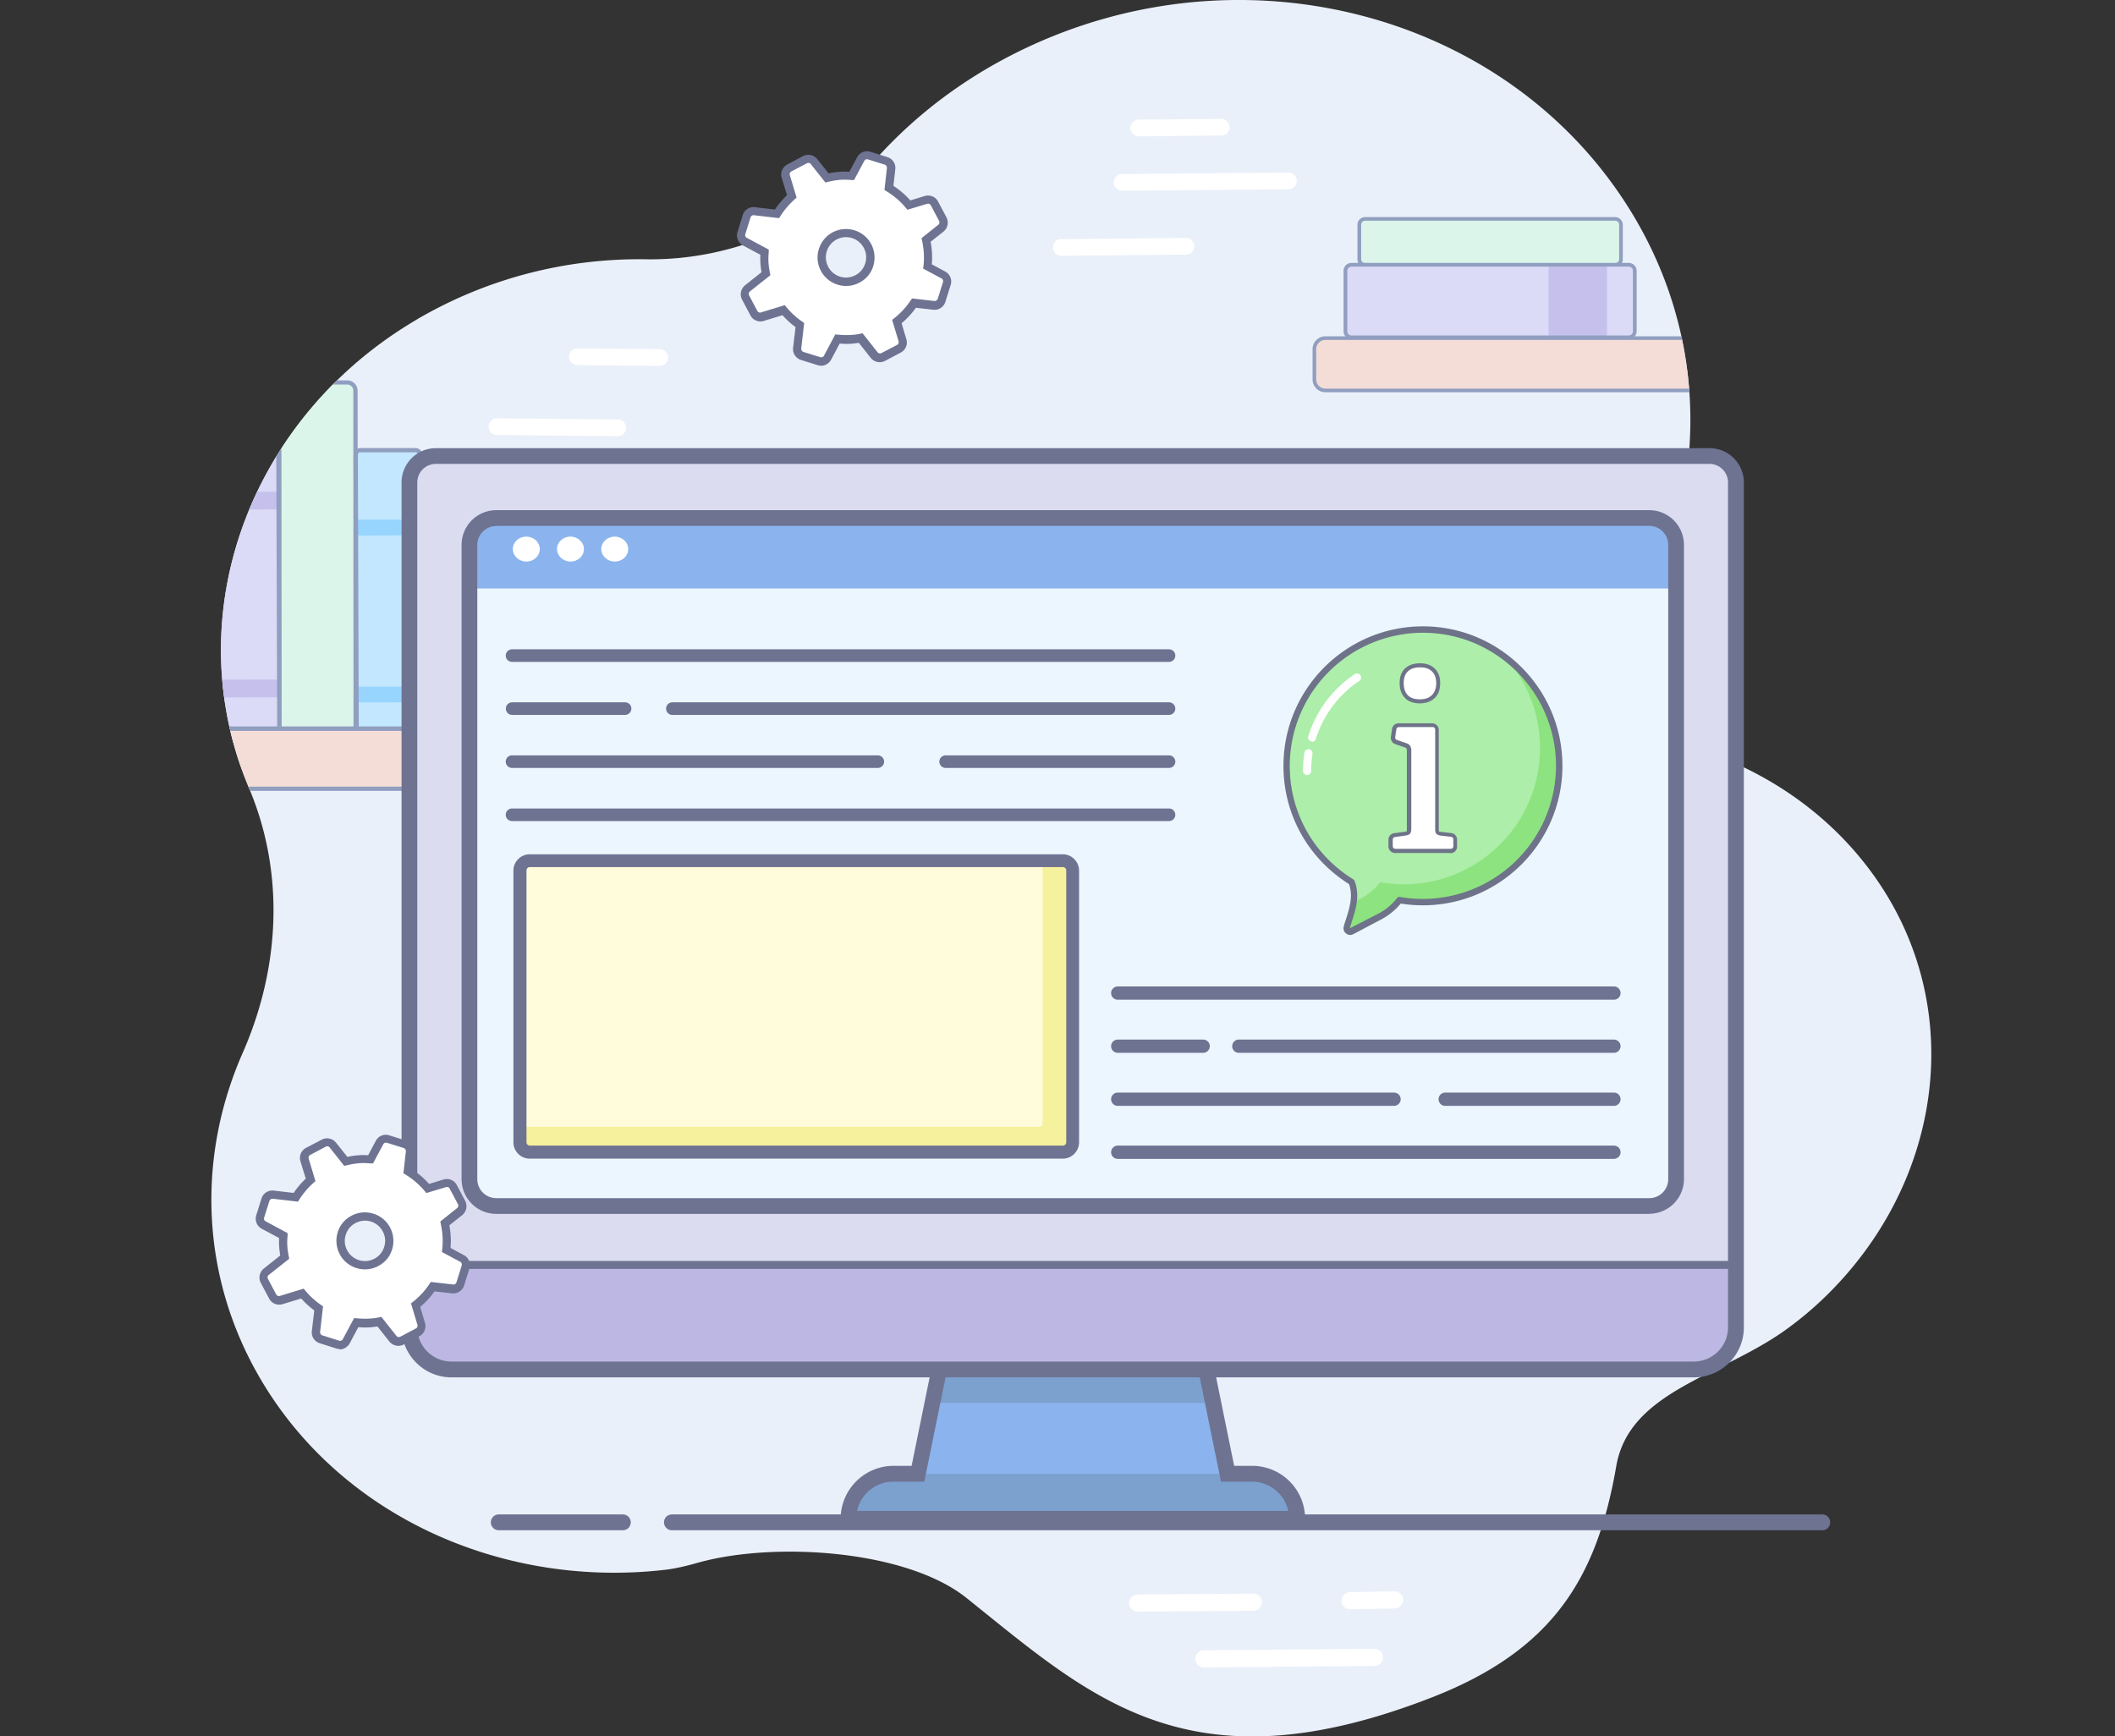 <svg xmlns="http://www.w3.org/2000/svg" xmlns:xlink="http://www.w3.org/1999/xlink" viewBox="0 0 181.5 149" xmlns:v="https://vecta.io/nano"><rect x="0" y="0" width="181.5" height="149" fill="#333333" stroke="none"/><style><![CDATA[.X{fill:#909ec0}.Y{fill:#6e7392}.Z{fill:#fff}.a{fill:#dbf5ea}.b{fill:#dbdaf7}.c{fill:#c6c1ec}]]></style><defs><clipPath id="A"><path d="M35.82 27.39c-13.84 8.09-20.1 24.02-15.21 38.26a38.69 38.69 0 0 0 .76 1.98c3.07 7.27 2.68 15.4-.55 22.74-3.95 8.97-3.67 19.37 1.75 28.33 7.09 11.72 20.94 17.62 34.61 16 .75-.09 1.67-.3 2.69-.59 6.6-1.85 17.93-1.1 23.07 3.02 10.6 8.47 19.04 16.65 39.87 8.56 10.46-4.06 14.23-10.27 15.89-19.87 1.11-6.41 8.88-7.67 14.47-11.65 1.16-.83 2.29-1.76 3.37-2.8 10-9.64 12.22-24.29 4.8-35.46-2.97-4.47-7.11-7.89-11.84-10.13-6.63-3.13-9.39-10.49-6.83-17.09 4.08-10.52 3.08-22.57-4.1-32.64-10.62-14.9-31.25-20.2-49.02-12.61-5.8 2.48-10.64 6.02-14.41 10.24-4.88 5.46-12.15 8.69-19.71 8.57-6.65-.1-13.45 1.54-19.62 5.14z" fill="none"/></clipPath><clipPath id="B"><rect x="40.29" y="44.46" width="103.54" height="59.03" rx="2.3" fill="none"/></clipPath><path id="C" d="M46.32 47.12c0 .59-.51 1.07-1.15 1.07s-1.16-.48-1.16-1.07.51-1.07 1.15-1.07 1.16.48 1.16 1.07z"/></defs><path d="M35.82 27.39c-13.84 8.09-20.1 24.02-15.21 38.26a38.69 38.69 0 0 0 .76 1.98c3.07 7.27 2.68 15.4-.55 22.74-3.95 8.97-3.67 19.37 1.75 28.33 7.09 11.72 20.94 17.62 34.61 16 .75-.09 1.67-.3 2.69-.59 6.6-1.85 17.93-1.1 23.07 3.02 10.6 8.47 19.04 16.65 39.87 8.56 10.46-4.06 14.23-10.27 15.89-19.87 1.11-6.41 8.88-7.67 14.47-11.65 1.16-.83 2.29-1.76 3.37-2.8 10-9.64 12.22-24.29 4.8-35.46-2.97-4.47-7.11-7.89-11.84-10.13-6.63-3.13-9.39-10.49-6.83-17.09 4.08-10.52 3.08-22.57-4.1-32.64-10.62-14.9-31.25-20.2-49.02-12.61-5.8 2.48-10.64 6.02-14.41 10.24-4.88 5.46-12.15 8.69-19.71 8.57-6.65-.1-13.45 1.54-19.62 5.14z" fill="#eaf0f9"/><path d="M56.61 31.4h0l-7.07-.07c-.4 0-.71-.33-.71-.72s.32-.71.72-.71h0l7.07.07c.4 0 .71.33.71.72s-.32.71-.72.71zm-3.6 6.03h0l-10.37-.1c-.4 0-.71-.33-.71-.72s.32-.71.72-.71h0l10.37.1c.4 0 .71.33.71.72s-.32.71-.72.71zM97.73 11.7a.73.73 0 0 1-.72-.71c0-.4.32-.72.71-.72l7.08-.07h0a.73.73 0 0 1 .72.71c0 .4-.32.72-.71.72l-7.08.07h0zm-6.65 10.25a.73.73 0 0 1-.72-.71c0-.4.32-.72.71-.72l10.7-.1a.73.73 0 0 1 .72.71c0 .39-.32.72-.71.72l-10.7.1h0zm5.22-5.58a.73.73 0 0 1-.72-.71c0-.4.32-.72.71-.72l14.27-.13h0a.73.73 0 0 1 .72.71c0 .4-.32.72-.71.72l-14.27.13h0z" class="Z"/><g clip-path="url(#A)"><path d="M29.82 66.6h-5.13c-.39 0-.71-.32-.71-.71l-.02-32.37c0-.39.32-.71.71-.71h5.13c.39 0 .71.32.71.71l.02 32.37c0 .39-.32.71-.71.71z" class="a"/><path d="M29.82 66.79h-5.13a.89.89 0 0 1-.89-.89l-.02-32.37a.89.89 0 0 1 .89-.89h5.13a.89.89 0 0 1 .89.89l.02 32.37a.89.89 0 0 1-.89.89zM24.67 33c-.29 0-.52.24-.52.52l.02 32.37c0 .29.24.52.52.52h5.13c.29 0 .52-.24.52-.52l-.02-32.37c0-.29-.24-.52-.52-.52h-5.13z" class="X"/><rect x="48.75" y="50.77" width="25.82" height="4.57" rx=".57" class="a"/><path d="M74 55.53H49.33a.76.76 0 0 1-.76-.76v-3.41a.76.76 0 0 1 .76-.76H74a.76.76 0 0 1 .76.76v3.41a.76.76 0 0 1-.76.76zm-24.67-4.57a.41.41 0 0 0-.4.4v3.41a.4.4 0 0 0 .4.4H74a.41.41 0 0 0 .4-.4v-3.41a.41.41 0 0 0-.4-.4H49.33z" class="X"/><rect x="47.39" y="55.3" width="28.55" height="7.16" rx=".6" class="b"/><rect x="50.12" y="55.3" width="5.77" height="7.16" rx=".3" class="c"/><path d="M23.52 63.66h-5.33c-.25 0-.45-.19-.46-.44l-.09-27.3a.45.45 0 0 1 .45-.45h5.33c.25 0 .45.19.46.44l.09 27.3a.45.45 0 0 1-.45.45z" class="b"/><g class="c"><path d="M17.68 43.73l6.22-.01V42.2l-6.22.01v1.52zm6.28 16.11l-.01-1.52-6.22.01v1.52l6.23-.01z"/></g><path d="M18.2 63.86a.65.65 0 0 1-.64-.63l-.09-27.3c0-.35.28-.63.63-.63h5.33c.17 0 .33.06.45.18s.18.28.18.45l.09 27.3c0 .35-.28.63-.63.63H18.2zm5.23-28.19H18.1c-.07 0-.14.04-.18.09-.05.05-.07.12-.07.18l.09 27.3c0 .15.13.26.27.26h5.33c.07-.01.14-.04.18-.09.05-.05.07-.12.07-.18l-.09-27.3c0-.07-.03-.14-.08-.19s-.12-.08-.19-.08h0z" class="X"/><path d="M35.75 63.66h-4.73c-.22 0-.4-.17-.4-.39l-.08-24.25a.4.4 0 0 1 .4-.4h4.73c.22 0 .4.17.4.39l.08 24.25a.4.4 0 0 1-.4.4z" fill="#c2e7fe"/><g fill="#97d4fe"><path d="M30.55 45.96l5.53-.02V44.6h-5.53v1.36zm5.58 14.31l-.01-1.35H30.6v1.36l5.53-.01z"/></g><g class="X"><path d="M31.01 63.86a.59.59 0 0 1-.59-.58l-.08-24.25a.58.58 0 0 1 .58-.58h4.73c.32 0 .59.25.59.57l.08 24.25a.58.58 0 0 1-.58.58h-4.73zm4.64-25.05h-4.73c-.12 0-.21.1-.21.22l.08 24.25c0 .12.1.22.22.22h4.73c.12 0 .21-.1.21-.22l-.08-24.25c0-.12-.1-.22-.22-.22zm39.69 23.84H47.99a.78.78 0 0 1-.78-.78V55.9a.78.78 0 0 1 .78-.78h27.35a.78.78 0 0 1 .78.78v5.97a.78.78 0 0 1-.78.78zm-27.35-7.16c-.23 0-.42.18-.42.42v5.97c0 .23.18.42.42.42h27.35c.23 0 .42-.18.42-.42v-5.97c0-.23-.18-.42-.42-.42H47.99z"/></g><rect x=".18" y="62.53" width="78.82" height="5.16" rx="1.09" fill="#f4ddd7"/><path d="M77.92 67.87H1.27A1.27 1.27 0 0 1 0 66.6v-2.99a1.27 1.27 0 0 1 1.27-1.27h76.65a1.27 1.27 0 0 1 1.27 1.27v2.99a1.27 1.27 0 0 1-1.27 1.27zM1.27 62.72c-.5 0-.9.4-.9.9v2.99c0 .5.4.9.9.9h76.65c.5 0 .9-.4.9-.9v-2.99c0-.5-.4-.9-.9-.9H1.27z" class="X"/><path d="M155.56 32.55h4.46c.34 0 .62-.28.62-.62V3.79a.6.6 0 0 0-.6-.62h-4.46c-.34 0-.62.28-.62.62v28.15a.6.6 0 0 0 .6.62z" class="a"/><path d="M155.56 32.71h0c-.21 0-.4-.08-.55-.23s-.23-.34-.23-.54V3.79c.01-.43.36-.77.79-.77h4.46a.77.77 0 0 1 .77.77v28.15c-.01.43-.36.77-.79.77h-4.45zm4.48-29.38h-4.46c-.25 0-.46.21-.46.46v28.15a.37.37 0 0 0 .12.32.48.48 0 0 0 .32.13h4.46c.25 0 .46-.21.46-.46V3.79c.01-.25-.19-.46-.44-.46z" class="X"/><rect x="116.65" y="18.78" width="22.45" height="3.97" rx=".5" class="a"/><path d="M138.6 22.91h-21.45c-.37 0-.66-.29-.66-.66v-2.96c0-.37.29-.66.66-.66h21.45c.37 0 .66.29.66.66v2.96c0 .37-.29.66-.66.66zm-21.45-3.97c-.19 0-.34.15-.34.34v2.96c0 .19.15.34.34.34h21.45c.19 0 .35-.15.35-.34v-2.96a.34.34 0 0 0-.35-.34h-21.45z" class="X"/><rect x="115.46" y="22.72" width="24.83" height="6.23" rx=".52" class="b"/><rect x="132.89" y="22.72" width="5.02" height="6.23" rx=".26" class="c"/><path d="M161.04 29.99h4.63c.21 0 .39-.17.4-.38l.08-23.74c0-.21-.18-.39-.39-.39h-4.63c-.21 0-.39.17-.4.38l-.08 23.74c0 .21.18.39.39.39z" class="b"/><g class="c"><path d="M166.12 12.66l-5.41-.01.01-1.32 5.41.01-.01 1.32zm-5.46 14.01v-1.32l5.42.01v1.32l-5.42-.01z"/></g><path d="M165.67 30.16h-4.63c-.3 0-.54-.26-.54-.56l.08-23.74a.55.55 0 0 1 .55-.55h4.63c.3 0 .54.26.54.56l-.08 23.74a.55.55 0 0 1-.55.55zm-4.63-.33h4.63c.06 0 .12-.01.16-.06s.07-.1.07-.16l.08-23.74c0-.06-.02-.12-.07-.16s-.1-.07-.16-.07h-4.63c-.07-.01-.12.01-.16.06s-.07.1-.07.16l-.08 23.74c0 .06.02.12.07.16s.1.07.16.07h0z" class="X"/><path d="M150.41 29.99h4.11c.19 0 .35-.15.35-.34l.07-21.09c0-.19-.15-.35-.35-.35h-4.11c-.19 0-.35.15-.35.34l-.07 21.09c0 .19.15.35.35.35z" fill="#c2e7fe"/><g fill="#97d4fe"><path d="M154.93 14.59l-4.81-.01v-1.17l4.81.01v1.17zm-4.85 12.45v-1.17l4.81.01-.01 1.17-4.8-.01z"/></g><g class="X"><path d="M154.53 30.16h-4.11c-.13 0-.26-.06-.36-.15a.49.49 0 0 1-.15-.36l.07-21.09c0-.13.05-.26.15-.36a.49.49 0 0 1 .36-.15h4.11c.13 0 .26.06.36.15s.15.22.15.36l-.07 21.09c0 .13-.05.26-.15.36a.49.49 0 0 1-.36.15zm-4.04-21.79c-.05 0-.1.02-.13.06-.04.04-.06.08-.06.13l-.07 21.09a.19.19 0 0 0 .05.13c.04.04.08.05.13.05h4.11c.1 0 .19-.07.19-.18l.07-21.09a.19.19 0 0 0-.05-.13c-.04-.04-.08-.06-.13-.06h-4.11zm-10.72 20.74h-23.79a.68.68 0 0 1-.68-.68v-5.19c0-.38.3-.68.68-.68h23.79a.68.68 0 0 1 .68.68v5.19a.68.68 0 0 1-.68.68zm-23.79-6.23a.36.36 0 0 0-.36.36v5.19a.36.36 0 0 0 .36.36h23.79a.36.36 0 0 0 .36-.36v-5.19a.36.36 0 0 0-.36-.36h-23.79z"/></g><rect x="112.8" y="29.01" width="68.54" height="4.49" rx=".95" fill="#f4ddd7"/><path d="M180.39 33.66h-66.65c-.61 0-1.1-.49-1.1-1.1v-2.6c0-.61.49-1.1 1.1-1.1h66.65c.61 0 1.1.49 1.1 1.1v2.6c0 .61-.49 1.1-1.1 1.1zm-66.65-4.49a.79.79 0 0 0-.79.79v2.6a.79.79 0 0 0 .79.79h66.65a.79.79 0 0 0 .79-.79v-2.6a.79.79 0 0 0-.79-.79h-66.65z" class="X"/></g><path d="M63.98 25.55l.71 1.34c.14.26.45.4.74.31l1.83-.56a7.18 7.18 0 0 0 1.38 1.26l-.23 1.98c-.04.3.15.58.43.67l1.45.45a.63.63 0 0 0 .74-.3l.85-1.6c.45.04.9.05 1.36.01l.63-.09 1.15 1.46c.18.24.51.3.78.16l1.34-.71c.26-.14.4-.45.31-.74l-.49-1.6A6.94 6.94 0 0 0 78.43 26l1.7.2c.3.04.58-.15.67-.43l.45-1.45a.63.63 0 0 0-.3-.74l-1.36-.73c.05-.46.06-.92.01-1.4a8.08 8.08 0 0 0-.14-.88l1.27-1.01c.24-.18.3-.51.16-.78l-.71-1.34c-.14-.26-.45-.4-.74-.31l-1.46.44a7.32 7.32 0 0 0-1.71-1.48l.19-1.65c.04-.3-.15-.58-.43-.67l-1.45-.45a.63.63 0 0 0-.74.3l-.77 1.43c-.37-.02-.74-.03-1.11 0-.35.03-.69.1-1.02.18l-1.11-1.4c-.18-.24-.51-.3-.78-.16l-1.34.71c-.26.14-.4.45-.31.74l.51 1.71c-.49.44-.92.94-1.27 1.5l-1.93-.22c-.3-.04-.58.15-.67.43l-.45 1.45a.63.63 0 0 0 .3.74l1.68.9c-.02.35-.03.71 0 1.07.02.26.07.52.12.78l-1.58 1.26c-.24.18-.3.51-.16.78h.02zM70.94 23c-.49-.93-.13-2.07.79-2.55.93-.49 2.07-.13 2.55.79.49.93.13 2.07-.79 2.55-.93.49-2.07.13-2.55-.79z" class="Z"/><path d="M70.47 31.38c-.1 0-.2-.01-.29-.04l-1.44-.45c-.45-.14-.74-.58-.68-1.05l.21-1.77c-.4-.29-.77-.63-1.12-1.02l-1.61.49c-.46.14-.94-.07-1.15-.49l-.71-1.34c-.22-.42-.11-.93.26-1.23l1.41-1.12c-.04-.2-.06-.4-.08-.6a6.57 6.57 0 0 1-.02-.9l-1.48-.79a.98.98 0 0 1-.48-1.16l.45-1.45c.14-.45.58-.74 1.05-.68l1.71.2c.3-.45.65-.86 1.04-1.23l-.46-1.49c-.14-.45.07-.93.49-1.15l1.34-.71c.42-.22.93-.11 1.23.26l.97 1.22c.3-.07.58-.11.85-.13a5.72 5.72 0 0 1 .93-.01l.66-1.24c.22-.42.71-.62 1.16-.47l1.44.45c.45.14.74.58.68 1.05l-.16 1.42c.54.35 1.03.77 1.45 1.25l1.24-.38c.46-.13.94.07 1.15.49l.71 1.34c.22.42.11.93-.26 1.23l-1.1.87c.05.25.08.48.1.71.04.4.04.82 0 1.22l1.15.62c.42.22.62.71.47 1.16l-.45 1.44c-.14.45-.58.74-1.05.68l-1.48-.17a7.04 7.04 0 0 1-1.23 1.33l.41 1.37a.97.97 0 0 1-.49 1.15l-1.34.71c-.42.22-.93.11-1.23-.26l-1.02-1.29-.45.06c-.39.04-.79.04-1.19 0l-.74 1.39c-.18.32-.51.52-.87.52h0zm-3.1-5.16l.15.18a6.69 6.69 0 0 0 1.31 1.19l.18.13-.25 2.19c-.01.13.07.25.18.29l1.45.45a.26.26 0 0 0 .32-.13l.97-1.82.24.02c.43.04.88.05 1.29.01.21-.01.4-.05.6-.09l.21-.04 1.29 1.63c.08.1.22.13.33.07l1.34-.7c.11-.06.17-.19.13-.32l-.55-1.83.19-.15c.54-.43 1.01-.94 1.39-1.51l.13-.18 1.91.22c.13.01.25-.07.29-.18l.45-1.44a.26.26 0 0 0-.13-.32l-1.57-.84.03-.24c.05-.44.05-.89.01-1.32a7.39 7.39 0 0 0-.13-.83l-.05-.22 1.44-1.15c.1-.08.13-.22.07-.33l-.71-1.34c-.06-.11-.19-.17-.32-.13l-1.69.51-.15-.18c-.46-.55-1.01-1.02-1.63-1.4l-.19-.12.21-1.88c.01-.13-.07-.25-.18-.29l-1.44-.45a.26.26 0 0 0-.32.13l-.88 1.64h-.23c-.4-.04-.74-.04-1.05-.01-.29.03-.61.08-.96.17l-.22.05-1.25-1.58c-.08-.1-.22-.13-.33-.07l-1.34.7c-.11.06-.17.19-.13.32l.58 1.93-.17.15c-.46.42-.88.9-1.21 1.42l-.12.19-2.16-.25c-.13-.02-.25.07-.29.18l-.45 1.44a.26.26 0 0 0 .13.32l1.88 1.01v.23c-.04.38-.04.71-.01 1.02.02.25.06.49.11.74l.04.21-1.76 1.39c-.1.08-.13.22-.07.33l.71 1.34a.26.26 0 0 0 .32.13l2.06-.63-.02.04zm5.24-1.68c-.88 0-1.74-.48-2.17-1.31h0c-.63-1.19-.16-2.68 1.03-3.3s2.68-.16 3.3 1.03a2.48 2.48 0 0 1 .17 1.87 2.37 2.37 0 0 1-1.2 1.43 2.42 2.42 0 0 1-1.13.28zm-1.54-1.65c.44.85 1.49 1.17 2.33.73.41-.21.71-.57.85-1.02s.1-.91-.12-1.32c-.44-.85-1.49-1.17-2.33-.73-.85.44-1.17 1.49-.73 2.33h0z" class="Y"/><path d="M97.64 138.3c-.4 0-.74-.32-.74-.73a.73.73 0 0 1 .73-.74l9.92-.07h0c.4 0 .74.32.74.73a.73.73 0 0 1-.73.74l-9.92.07h0zm5.68 4.79c-.4 0-.74-.32-.74-.73a.73.73 0 0 1 .73-.74l14.63-.13h0c.4 0 .74.32.74.73a.73.73 0 0 1-.73.74l-14.63.13h0zm12.54-4.99a.74.74 0 0 1-.74-.72.75.75 0 0 1 .72-.75l3.82-.07h.01a.74.74 0 0 1 .74.72.75.75 0 0 1-.72.75l-3.82.07h-.01z" class="Z"/><path d="M53.45 131.32H42.8c-.38 0-.68-.3-.68-.68s.3-.68.68-.68h10.65c.38 0 .68.3.68.68s-.3.68-.68.68zm102.93 0H57.66c-.38 0-.68-.3-.68-.68s.3-.68.68-.68h98.72c.38 0 .68.3.68.68s-.3.68-.68.68z" class="Y"/><path d="M105.61 127.82H78.5l2.42-11.9h22.27l2.42 11.9z" fill="#8bb4ee"/><path d="M80.92 115.92l-.7 4.47h23.68l-.71-4.47H80.92zm30.38 14.42H72.81c0-2.13 1.73-3.86 3.86-3.86h30.76c2.13 0 3.86 1.73 3.86 3.86h0z" fill="#7ca1ce"/><path d="M111.98 131.01H72.14v-.68a4.55 4.55 0 0 1 4.54-4.54h1.55l2.15-10.55h23.38l2.15 10.55h1.55a4.55 4.55 0 0 1 4.54 4.54v.68h0zm-38.42-1.35h36.99c-.31-1.43-1.59-2.51-3.11-2.51h-2.66l-2.15-10.55H81.47l-2.15 10.55h-2.66c-1.52 0-2.8 1.07-3.11 2.51z" class="Y"/><path d="M35.13 95.61h113.85v18.29c0 1.99-1.62 3.61-3.61 3.61H38.75c-1.99 0-3.61-1.62-3.61-3.61V95.61h0z" fill="#bdb8e3"/><path d="M148.98 108.55V41.4c0-1.25-1.02-2.27-2.27-2.27H37.4c-1.25 0-2.27 1.02-2.27 2.27v67.15h113.85z" fill="#dcdcf0"/><rect x="40.29" y="44.46" width="103.54" height="59.03" rx="2.3" class="Z"/><g class="Y"><path d="M145.37 118.2H38.75c-2.37 0-4.29-1.93-4.29-4.29V41.4c0-1.62 1.32-2.94 2.94-2.94h109.31c1.62 0 2.94 1.32 2.94 2.94v72.51c0 2.37-1.93 4.29-4.29 4.29h0zM37.4 39.81a1.59 1.59 0 0 0-1.59 1.59v72.51c0 1.62 1.32 2.93 2.93 2.93h106.62c1.62 0 2.93-1.32 2.93-2.93V41.4a1.59 1.59 0 0 0-1.59-1.59H37.4z"/><path d="M35.13 108.21h113.85v.68H35.13z"/></g><g clip-path="url(#B)"><path d="M142.28,114.49H42.07c-2.18,0-3.97-1.66-3.99-3.71l-.19-64.9c-.01-2.04,1.75-3.71,3.94-3.71h100.21c2.18,0,3.97,1.66,3.99,3.71l.19,64.9c.01,2.04-1.75,3.71-3.94,3.71h0Z" fill="#ecf6fe"/><path d="M37.92,50.5h108.12l-.02-5.32c-.01-1.67-1.79-3.02-3.99-3.02H41.84c-2.18,0-3.95,1.35-3.94,3.02l.02,5.32h0Z" fill="#8bb4ee"/><g class="Z"><use xlink:href="#C"/><path d="M50.11 47.12c0 .59-.51 1.07-1.15 1.07s-1.16-.48-1.16-1.07.51-1.07 1.15-1.07 1.16.48 1.16 1.07zm3.8 0c0 .59-.51 1.07-1.15 1.07s-1.16-.48-1.16-1.07.51-1.07 1.15-1.07 1.16.48 1.16 1.07z"/></g><path d="M142.28 115.29H42.07c-2.63 0-4.77-2.02-4.79-4.51l-.19-64.9c0-1.15.45-2.26 1.29-3.1.89-.9 2.15-1.41 3.46-1.41h100.2c2.63 0 4.77 2.02 4.79 4.51l.19 64.9c0 1.15-.45 2.26-1.29 3.1-.89.9-2.15 1.41-3.46 1.41zM41.84 42.98c-.88 0-1.72.34-2.32.93-.53.54-.82 1.24-.82 1.96l.19 64.9c0 1.6 1.44 2.91 3.18 2.91h100.2c.88 0 1.72-.34 2.32-.93.53-.54.82-1.24.82-1.96l-.19-64.9c0-1.6-1.44-2.91-3.18-2.91H41.84z" class="Y"/></g><path d="M141.53 104.17H42.59a2.98 2.98 0 0 1-2.98-2.98V46.76a2.98 2.98 0 0 1 2.98-2.98h98.94a2.98 2.98 0 0 1 2.98 2.98v54.42a2.98 2.98 0 0 1-2.98 2.98h0zM42.59 45.14a1.63 1.63 0 0 0-1.63 1.63v54.42a1.63 1.63 0 0 0 1.63 1.63h98.94a1.63 1.63 0 0 0 1.63-1.63V46.76a1.63 1.63 0 0 0-1.63-1.63H42.59z" class="Y"/><path d="M122.11 54.02c-6.46 0-11.7 5.24-11.7 11.7 0 4.21 2.23 7.91 5.58 9.97.57 1.47-.18 2.96-.41 3.91-.06.24.2.43.42.32l2.44-1.29c.65-.35 1.21-.82 1.65-1.39.65.11 1.32.18 2.02.18 6.46 0 11.7-5.24 11.7-11.7s-5.24-11.7-11.7-11.7h0z" fill="#adeeaa"/><path d="M119.33 72.63v-.57a.39.39 0 0 1 .34-.39l.91-.12c.15-.03.24-.07.28-.12s.05-.15.05-.3v-6.72c0-.24-.09-.38-.27-.44l-.84-.29c-.18-.06-.29-.24-.26-.43l.1-.68c.03-.19.2-.33.39-.33h2.88a.4.4 0 0 1 .4.4v8.5c0 .17.01.27.05.31s.13.07.28.1l.88.1a.39.39 0 0 1 .35.39v.59a.4.4 0 0 1-.4.4h-4.76a.4.4 0 0 1-.4-.4h.01zm4.09-14c0 .5-.14.89-.42 1.15-.28.27-.66.4-1.15.4s-.88-.13-1.15-.4-.4-.65-.4-1.15.13-.86.4-1.13c.27-.26.66-.4 1.15-.4s.87.13 1.15.4.42.64.42 1.13z" class="Z"/><path d="M124.48 73.2h-4.76a.57.57 0 0 1-.57-.57v-.57a.56.56 0 0 1 .49-.56l.91-.12c.12-.02.16-.04.17-.05 0 0 .01-.06.01-.19v-6.72c0-.23-.1-.26-.15-.27l-.84-.29c-.26-.09-.42-.35-.38-.63l.1-.68a.56.56 0 0 1 .56-.48h2.88a.57.57 0 0 1 .57.57v8.5l.01.21.18.04.88.1a.57.57 0 0 1 .5.57v.59a.57.57 0 0 1-.57.57h0zm-4.44-10.8c-.11 0-.2.08-.21.18l-.1.68c-.01.1.04.21.15.24l.84.29c.14.04.39.18.39.6v6.72c0 .19-.03.32-.08.4-.07.1-.18.15-.4.19l-.92.13c-.11.01-.19.11-.19.22v.57c0 .12.1.22.22.22h4.76c.13 0 .22-.1.22-.22v-.59c0-.11-.08-.21-.19-.22l-.88-.1c-.22-.04-.33-.09-.4-.17s-.09-.21-.09-.43v-8.5c0-.12-.1-.22-.22-.22h-2.89zm1.81-2.04c-.54 0-.98-.15-1.28-.46s-.46-.74-.46-1.28.15-.96.46-1.25c.3-.29.74-.45 1.28-.45s.96.15 1.27.45c.31.29.47.71.47 1.25s-.15.98-.47 1.28c-.31.3-.74.46-1.27.46zm0-3.09c-.45 0-.8.12-1.04.35s-.35.57-.35 1 .12.8.35 1.04c.24.24.58.35 1.04.35s.78-.12 1.03-.36c.24-.24.37-.58.37-1.03s-.13-.77-.36-1c-.25-.24-.58-.35-1.03-.35h0z" fill="#6e7389"/><path d="M129.23 56.45c1.82 2.06 2.93 4.77 2.93 7.74 0 6.46-5.24 11.7-11.7 11.7-.68 0-1.36-.07-2.02-.18-.44.57-1 1.04-1.65 1.39l-.65.34c-.12.83-.44 1.59-.57 2.16-.06.24.2.43.42.32l2.44-1.29c.65-.35 1.21-.82 1.65-1.39.65.11 1.32.18 2.02.18 6.46 0 11.7-5.24 11.7-11.7 0-3.77-1.79-7.13-4.57-9.28z" fill="#8de37f"/><path d="M115.86 80.23c-.13 0-.24-.04-.35-.13a.55.55 0 0 1-.2-.57c.05-.21.13-.44.21-.69.27-.86.62-1.93.25-2.97-3.52-2.21-5.63-5.99-5.63-10.15 0-6.6 5.37-11.97 11.97-11.97s11.97 5.37 11.97 11.97-5.37 11.97-11.97 11.97c-.63 0-1.27-.05-1.9-.15-.46.55-1.01 1-1.64 1.34l-2.44 1.29c-.09.04-.18.07-.26.07h0zm6.24-25.93a11.44 11.44 0 0 0-11.42 11.42c0 4 2.04 7.63 5.45 9.74.05.03.09.08.11.13.49 1.25.09 2.51-.21 3.42-.07.24-.15.46-.19.65l2.47-1.27a4.74 4.74 0 0 0 1.57-1.32.26.26 0 0 1 .26-.1 11 11 0 0 0 1.97.17 11.44 11.44 0 0 0 11.42-11.42c0-6.29-5.13-11.42-11.42-11.42h-.01z" fill="#6e7389"/><path d="M112.17 66.51c-.19 0-.35-.15-.35-.35 0-.52.04-1.05.12-1.57a.35.35 0 0 1 .4-.29.35.35 0 0 1 .29.4 10.14 10.14 0 0 0-.11 1.46c0 .19-.15.35-.35.35zm.43-2.88s-.07 0-.1-.01c-.18-.06-.29-.25-.23-.43.62-1.99 1.82-3.71 3.47-4.97l.51-.37c.15-.11.38-.07.49.1.11.16.07.38-.1.49l-.48.34c-1.54 1.18-2.66 2.79-3.24 4.63-.04.15-.18.24-.33.24h0z" class="Z"/><g class="Y"><path d="M100.32 70.46H43.94a.54.54 0 1 1 0-1.08h56.38a.54.54 0 1 1 0 1.08zm0-13.66H43.94a.54.54 0 0 1 0-1.08h56.38a.54.54 0 1 1 0 1.08zm0 4.55H57.7a.54.54 0 0 1 0-1.08h42.62a.54.54 0 1 1 0 1.08zm-46.68 0h-9.69a.54.54 0 0 1 0-1.08h9.69a.54.54 0 1 1 0 1.08zm46.68 4.55H81.15a.54.54 0 1 1 0-1.08h19.17a.54.54 0 1 1 0 1.08z"/><path d="M75.33 65.9H43.94a.54.54 0 1 1 0-1.08h31.39a.54.54 0 1 1 0 1.08zm63.17 33.55H95.92a.57.57 0 0 1-.57-.57c0-.31.26-.57.57-.57h42.58a.57.57 0 0 1 .57.57c0 .31-.26.57-.57.57zm0-13.66H95.92a.57.57 0 0 1-.57-.57c0-.31.26-.57.57-.57h42.58a.57.57 0 0 1 .57.57c0 .31-.26.57-.57.57zm0 4.56h-32.19a.57.57 0 0 1-.57-.57c0-.31.26-.57.57-.57h32.19a.57.57 0 0 1 .57.57c0 .31-.26.57-.57.57zm-35.25 0h-7.33a.57.57 0 0 1-.57-.57c0-.31.26-.57.57-.57h7.33a.57.57 0 0 1 .57.57c0 .31-.26.57-.57.57zm35.25 4.55h-14.48a.57.57 0 0 1-.57-.57c0-.31.26-.57.57-.57h14.48a.57.57 0 0 1 .57.57c0 .31-.26.57-.57.57h0zm-18.87 0H95.92a.57.57 0 0 1-.57-.57c0-.31.26-.57.57-.57h23.71a.57.57 0 0 1 .57.57c0 .31-.26.57-.57.57z"/></g><rect x="44.63" y="73.86" width="47.44" height="25.02" rx=".25" fill="#fffcdc"/><path d="M91.74 73.87h-2.27V96.5c0 .11-.14.19-.32.19H44.62v1.99c0 .11.14.19.32.19h46.8c.18 0 .32-.09.32-.19V74.05c0-.11-.14-.19-.32-.19h0z" fill="#f6f19d"/><path d="M91.21 99.43H45.46c-.77 0-1.4-.63-1.4-1.4V74.71c0-.77.63-1.4 1.4-1.4H91.2c.77 0 1.4.63 1.4 1.4v23.32c0 .77-.63 1.4-1.4 1.4zM45.47 74.41a.29.29 0 0 0-.29.29v23.32a.29.29 0 0 0 .29.29h45.74a.29.29 0 0 0 .29-.29V74.7a.29.29 0 0 0-.29-.29H45.46z" class="Y"/><path d="M22.69 109.93l.71 1.34c.14.26.45.4.74.31l1.83-.56a7.18 7.18 0 0 0 1.38 1.26l-.23 1.98c-.04.3.15.58.43.67l1.44.45a.63.63 0 0 0 .74-.3l.85-1.6c.45.04.9.05 1.36.01l.63-.09 1.15 1.46c.18.24.51.3.78.16l1.34-.71c.26-.14.4-.45.31-.74l-.49-1.6a6.94 6.94 0 0 0 1.47-1.59l1.7.2c.3.04.58-.15.67-.43l.45-1.45a.63.63 0 0 0-.3-.74l-1.36-.73c.05-.46.06-.92.01-1.4a8.49 8.49 0 0 0-.14-.88l1.27-1.01c.24-.18.3-.51.16-.78l-.71-1.34c-.14-.26-.45-.4-.74-.31l-1.46.44a7.32 7.32 0 0 0-1.71-1.48l.19-1.65c.04-.3-.15-.58-.43-.67l-1.45-.45a.63.63 0 0 0-.74.3l-.77 1.43c-.37-.02-.74-.03-1.11 0-.35.03-.68.1-1.02.18l-1.11-1.4c-.18-.24-.51-.3-.78-.16l-1.34.7c-.26.14-.4.45-.31.74l.51 1.71c-.49.44-.92.94-1.27 1.5l-1.93-.22c-.3-.04-.58.15-.67.43l-.45 1.45a.63.63 0 0 0 .3.74l1.68.9c-.02.35-.03.71 0 1.07.02.26.07.52.12.78l-1.58 1.26c-.24.18-.3.51-.16.78l.03.02zm6.96-2.57c-.49-.93-.13-2.07.79-2.55.93-.49 2.07-.13 2.55.79.49.93.13 2.07-.79 2.55-.93.49-2.07.13-2.55-.79z" class="Z"/><path d="M29.18 115.77c-.1 0-.19-.01-.29-.04l-1.45-.46c-.45-.14-.74-.58-.68-1.05l.21-1.77a6.71 6.71 0 0 1-1.12-1.02l-1.61.49a.98.98 0 0 1-1.15-.49l-.71-1.34c-.22-.42-.11-.93.26-1.23l1.41-1.12c-.04-.2-.06-.4-.08-.6a6.57 6.57 0 0 1-.02-.9l-1.48-.79a.98.98 0 0 1-.48-1.16l.45-1.44a.98.98 0 0 1 1.05-.68l1.71.2c.3-.45.65-.85 1.04-1.23l-.46-1.49c-.14-.45.07-.93.49-1.15l1.34-.7c.42-.22.93-.11 1.23.26l.97 1.22a5.68 5.68 0 0 1 .85-.13 4.78 4.78 0 0 1 .93-.01l.66-1.24c.22-.42.71-.62 1.16-.47l1.44.45c.45.14.74.58.68 1.05l-.16 1.42c.54.35 1.03.77 1.45 1.25l1.24-.38c.46-.14.94.07 1.15.49l.71 1.34c.22.42.11.93-.26 1.23l-1.1.87a7.09 7.09 0 0 1 .1.71 6.32 6.32 0 0 1 0 1.23l1.15.62c.42.22.62.71.47 1.16l-.45 1.44a.98.98 0 0 1-1.05.68l-1.49-.17a7.04 7.04 0 0 1-1.23 1.33l.41 1.37a.97.97 0 0 1-.49 1.15l-1.34.71c-.42.22-.93.11-1.23-.26l-1.02-1.29-.45.06c-.39.04-.79.04-1.19 0l-.74 1.39c-.18.32-.51.52-.87.52l.03-.03zm-3.1-5.16l.15.18a6.69 6.69 0 0 0 1.31 1.19l.18.13-.25 2.19c-.01.13.07.25.18.29l1.45.46c.12.04.26-.01.32-.13l.97-1.81.24.02c.43.04.87.05 1.29.01.21-.01.4-.05.6-.09l.21-.04 1.29 1.63c.08.1.22.13.33.07l1.34-.71a.26.26 0 0 0 .13-.32l-.55-1.83.19-.15c.54-.43 1.01-.93 1.39-1.51l.12-.18 1.91.22c.13.02.25-.06.29-.18l.45-1.45a.26.26 0 0 0-.13-.32l-1.57-.84.03-.24a6.47 6.47 0 0 0 .01-1.32c-.02-.25-.07-.51-.13-.84l-.04-.22 1.44-1.15c.1-.08.13-.22.07-.33l-.71-1.34c-.06-.12-.19-.17-.31-.13l-1.69.51-.15-.18c-.46-.54-1.01-1.02-1.63-1.4l-.19-.12.21-1.87c.01-.13-.07-.25-.18-.29l-1.44-.45c-.13-.04-.25.01-.32.13l-.88 1.64h-.23c-.4-.04-.74-.04-1.05-.01-.29.03-.6.08-.97.17l-.22.05-1.25-1.58c-.08-.1-.22-.13-.33-.07l-1.34.71c-.11.06-.17.19-.13.32l.58 1.93-.17.15a6.8 6.8 0 0 0-1.21 1.42l-.12.19-2.16-.25c-.13-.01-.24.07-.29.18l-.45 1.44a.26.26 0 0 0 .13.32l1.88 1.01v.23c-.04.39-.04.71-.01 1.02.02.25.06.49.11.74l.04.21-1.76 1.39c-.1.08-.13.22-.07.33l.71 1.34c.06.11.19.17.32.13l2.06-.63-.02.05zm5.24-1.68c-.88 0-1.74-.48-2.17-1.31a2.48 2.48 0 0 1-.17-1.87 2.37 2.37 0 0 1 1.2-1.43c1.19-.63 2.68-.16 3.3 1.03a2.48 2.48 0 0 1 .17 1.87 2.37 2.37 0 0 1-1.2 1.43 2.42 2.42 0 0 1-1.13.28zm0-4.18c-.27 0-.54.07-.8.2-.41.21-.71.57-.85 1.02a1.69 1.69 0 0 0 .12 1.32c.44.85 1.49 1.17 2.33.73.41-.21.71-.57.85-1.02s.1-.91-.12-1.32c-.31-.59-.91-.93-1.54-.93h0z" class="Y"/></svg>